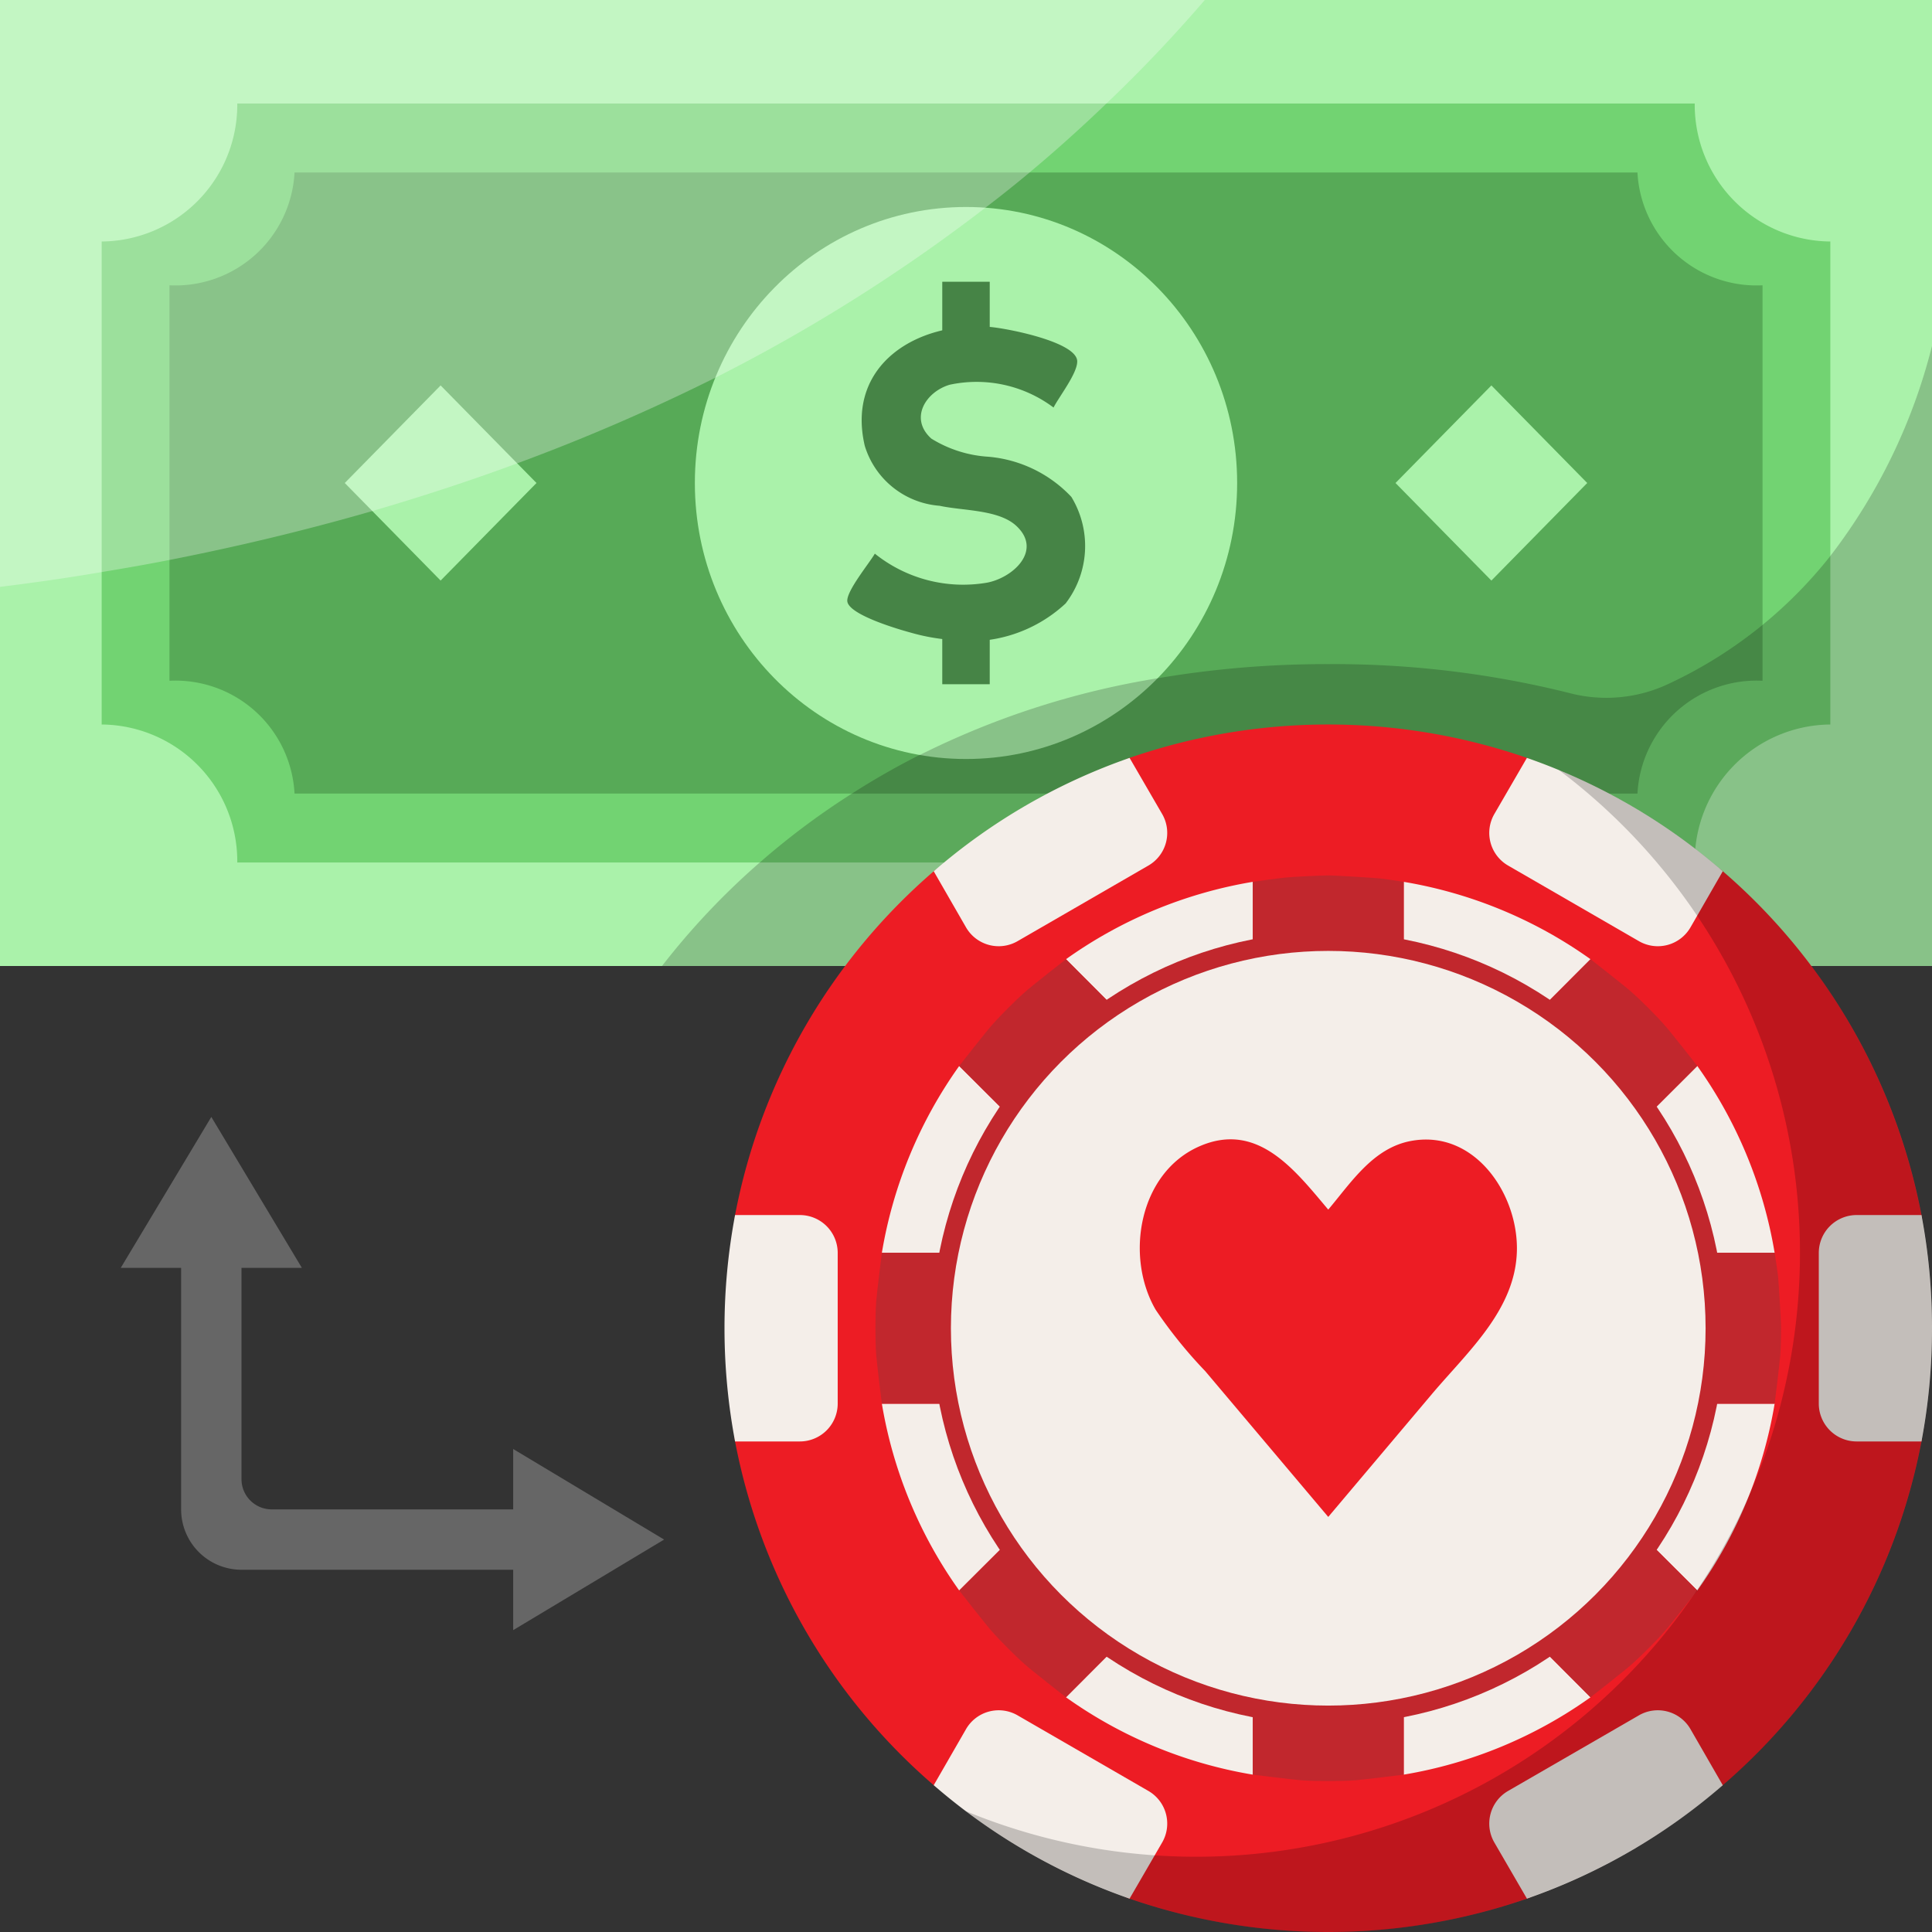 <?xml version="1.0" encoding="UTF-8"?>
<svg xmlns="http://www.w3.org/2000/svg" height="512" viewBox="0 0 64 64" width="512">
  <rect x="0" y="0" width="64" height="64" fill="#333333" stroke="none"/>
  <g id="Layer_44" data-name="Layer 44">
    <path d="m0 0h64v32h-64z" fill="#aaf2aa"></path>
    <path d="m56.14 3.429h-48.28a4.531 4.531 0 0 1 -4.492 4.571v16a4.531 4.531 0 0 1 4.492 4.571h48.28a4.531 4.531 0 0 1 4.492-4.571v-16a4.531 4.531 0 0 1 -4.492-4.571z" fill="#72d372"></path>
    <path d="m54.243 5.714h-44.486a3.951 3.951 0 0 1 -4.143 3.737v13.1a3.951 3.951 0 0 1 4.143 3.737h44.486a3.951 3.951 0 0 1 4.143-3.737v-13.1a3.951 3.951 0 0 1 -4.143-3.737z" fill="#57aa57"></path>
    <ellipse cx="32" cy="16" fill="#aaf2aa" rx="8.982" ry="9.143"></ellipse>
    <path d="m35.49 16.46a4.278 4.278 0 0 0 -2.75-1.33 4.059 4.059 0 0 1 -1.887-.6c-.739-.662-.194-1.547.606-1.785a4.248 4.248 0 0 1 3.441.755c.187-.366.8-1.145.784-1.54-.028-.64-2.343-1.086-2.894-1.13-2.4-.191-4.773 1.249-4.143 3.94a2.815 2.815 0 0 0 2.481 1.985c.756.167 1.948.12 2.535.662.881.814-.1 1.718-.963 1.884a4.675 4.675 0 0 1 -3.72-.961c-.183.32-.964 1.262-.91 1.59.074.447 1.716.923 2.1 1.027a6.636 6.636 0 0 0 1.249.233 4.673 4.673 0 0 0 3.881-1.2 3.127 3.127 0 0 0 .19-3.53z" fill="#468446"></path>
    <path d="m31.214 9.333h1.572v2.222h-1.572z" fill="#468446"></path>
    <path d="m31.214 20.444h1.572v2.222h-1.572z" fill="#468446"></path>
    <path d="m17.772 16-3.176 3.232-3.175-3.232 3.175-3.232z" fill="#aaf2aa"></path>
    <path d="m52.579 16-3.175 3.232-3.176-3.232 3.176-3.232z" fill="#aaf2aa"></path>
    <path d="m22 51-5-3v2h-8a1 1 0 0 1 -1-1v-7h2l-3-5-3 5h2v8a2 2 0 0 0 2 2h9v2z" fill="#666"></path>
    <path d="m60.63 18.42a14.766 14.766 0 0 1 -5.457 4.28 4.822 4.822 0 0 1 -3.193.256 32.141 32.141 0 0 0 -7.98-.956 33.224 33.224 0 0 0 -5.66.47 27.328 27.328 0 0 0 -7.85 2.53h-.01a25.29 25.29 0 0 0 -2.26 1.29 24.955 24.955 0 0 0 -3.05 2.28 24.229 24.229 0 0 0 -3.24 3.43h7.61a18.951 18.951 0 0 1 2.22-2.26 18.216 18.216 0 0 1 1.49-1.17 19.306 19.306 0 0 1 4.28-2.28c.18-.08.37-.15.55-.21a19.622 19.622 0 0 1 12.84 0c.18.06.37.14.55.21s.36.15.54.23a.265.265 0 0 0 -.06-.05c.15.06.29.14.44.2s.32.14.47.22q.57.27 1.11.57c.13.08.27.15.4.22.47.28.93.58 1.38.89.09.07.17.14.26.2.37.27.73.56 1.08.85l.15.12c.08.07.15.14.23.21.25.23.49.46.73.69.14.13.27.27.4.41.22.23.44.47.65.71.07.08.13.16.2.24h4.55v-20.54a18.988 18.988 0 0 1 -3.37 6.96z" opacity=".2"></path>
    <path d="m39.91 0q-1.575 1.83-3.26 3.43c-.83.8-1.68 1.56-2.54 2.28-.49.41-.98.8-1.48 1.18a56.091 56.091 0 0 1 -8.93 5.62 65.161 65.161 0 0 1 -6.57 2.84c-1.62.6-3.23 1.12-4.8 1.58-2.32.67-4.58 1.2-6.72 1.62-.76.15-1.51.28-2.24.4-1.17.2-2.3.36-3.37.49v-19.44z" fill="#fff" opacity=".3"></path>
    <path d="m60.875 44c0 1.281 3.006 2.537 2.775 3.75a19.964 19.964 0 0 1 -6.581 11.387c-.732.635-3.5-1.284-4.319-.762-1.293.826-.7 4.006-2.169 4.519a20.132 20.132 0 0 1 -13.162 0c-1.43-.5-.909-3.727-2.169-4.519-.861-.541-3.553 1.427-4.319.762a19.964 19.964 0 0 1 -6.581-11.387c-.231-1.213 2.775-2.469 2.775-3.75s-3.006-2.537-2.775-3.75a19.97 19.97 0 0 1 6.581-11.388c.95-.823 2.444 2.013 4.944.763 2.016-1.008.348-4.1 1.544-4.519a20.132 20.132 0 0 1 13.162 0c1.2.416 1.09 3.894 2.169 4.519s3.369-1.586 4.319-.763a19.97 19.97 0 0 1 6.581 11.388c.231 1.213-2.775 2.469-2.775 3.75z" fill="#ed1c24"></path>
    <path d="m55.875 46.5h2.912a14.861 14.861 0 0 1 -2.562 6.187l-2.062-2.056-3.532 3.532 2.057 2.062a14.871 14.871 0 0 1 -6.188 2.562v-2.912h-5v2.912a14.871 14.871 0 0 1 -6.188-2.562l2.057-2.062-3.532-3.532-2.062 2.056a14.861 14.861 0 0 1 -2.562-6.187h2.912v-5h-2.912a14.871 14.871 0 0 1 2.562-6.188l2.062 2.057 3.532-3.532-2.057-2.062a14.886 14.886 0 0 1 6.188-2.563v2.913h5v-2.913a14.886 14.886 0 0 1 6.188 2.563l-2.057 2.062 3.532 3.532 2.062-2.057a14.871 14.871 0 0 1 2.562 6.188h-2.912z" fill="#f4eee9"></path>
    <path d="m64 44a20.051 20.051 0 0 1 -.35 3.75h-2.15a1.254 1.254 0 0 1 -1.25-1.25v-5a1.254 1.254 0 0 1 1.25-1.25h2.15a20.051 20.051 0 0 1 .35 3.75z" fill="#f4eee9"></path>
    <g fill="#c1272d">
      <path d="m46.5 29.212v2.913h-5v-2.913c.019-.006.988-.137 1.094-.143.169-.019 1.106-.069 1.406-.069s1.619.088 1.725.1.756.106.775.112z"></path>
      <path d="m37.369 33.837-3.532 3.532-2.062-2.057c.025-.037.931-1.187 1.069-1.337.175-.2.362-.394.55-.581s.381-.375.581-.55c.15-.138 1.3-1.044 1.337-1.069z"></path>
      <path d="m32.125 41.5v5h-2.912c-.007-.019-.176-1.437-.188-1.613-.019-.293-.025-.587-.025-.887s.006-.594.025-.888c.012-.175.181-1.593.188-1.612z"></path>
      <path d="m37.369 54.163-2.057 2.062c-.037-.025-1.187-.931-1.337-1.069-.2-.175-.394-.362-.581-.55s-.375-.381-.55-.581c-.138-.15-1.044-1.3-1.069-1.338l2.062-2.056z"></path>
      <path d="m46.5 55.875v2.912c-.019.007-1.437.176-1.613.188-.293.019-.587.025-.887.025s-.594-.006-.887-.025c-.176-.012-1.594-.181-1.613-.188v-2.912z"></path>
      <path d="m56.225 52.687c-.025.038-.931 1.188-1.069 1.338-.175.2-.362.394-.55.581s-.381.375-.581.55c-.15.138-1.3 1.044-1.337 1.069l-2.057-2.062 3.532-3.532z"></path>
      <path d="m59 44c0 .3-.006.594-.025.887-.012.176-.181 1.594-.188 1.613h-2.912v-5h2.912c.007.019.1.656.113.775s.1 1.425.1 1.725z"></path>
      <path d="m56.225 35.312-2.062 2.057-3.532-3.532 2.057-2.062c.037.025 1.187.931 1.337 1.069.2.175.394.362.581.55s.375.381.55.581c.138.15 1.044 1.3 1.069 1.337z"></path>
      <circle cx="44" cy="44" r="13.125"></circle>
    </g>
    <circle cx="44" cy="44" fill="#f4eee9" r="12.5"></circle>
    <path d="m57.069 28.862-1.069 1.857a1.25 1.25 0 0 1 -1.712.456l-4.326-2.5a1.249 1.249 0 0 1 -.462-1.706l1.081-1.863a19.866 19.866 0 0 1 6.488 3.756z" fill="#f4eee9"></path>
    <path d="m38.038 28.675-4.326 2.5a1.25 1.25 0 0 1 -1.712-.456l-1.069-1.857a19.866 19.866 0 0 1 6.488-3.756l1.081 1.863a1.249 1.249 0 0 1 -.462 1.706z" fill="#f4eee9"></path>
    <path d="m27.75 41.5v5a1.254 1.254 0 0 1 -1.25 1.25h-2.15a20.264 20.264 0 0 1 0-7.5h2.15a1.254 1.254 0 0 1 1.25 1.25z" fill="#f4eee9"></path>
    <path d="m38.5 61.031-1.081 1.863a19.851 19.851 0 0 1 -6.488-3.757l1.069-1.856a1.25 1.25 0 0 1 1.712-.456l4.326 2.5a1.249 1.249 0 0 1 .462 1.706z" fill="#f4eee9"></path>
    <path d="m57.069 59.137a19.851 19.851 0 0 1 -6.488 3.757l-1.081-1.863a1.249 1.249 0 0 1 .462-1.706l4.326-2.5a1.25 1.25 0 0 1 1.712.456z" fill="#f4eee9"></path>
    <path d="m50.25 41.35c0 1.995-1.614 3.406-2.817 4.831l-3.433 4.069-4.073-4.827a15.264 15.264 0 0 1 -1.643-2.034c-1.028-1.767-.556-4.536 1.445-5.414 1.935-.85 3.176.8 4.271 2.095.763-.905 1.486-2.038 2.733-2.273 2.073-.391 3.517 1.683 3.517 3.553z" fill="#ed1c24"></path>
    <path d="m64 44a20 20 0 0 1 -32.012 15.994 20.006 20.006 0 0 0 19.649-34.488 20.02 20.02 0 0 1 12.363 18.494z" opacity=".2"></path>
  </g>
</svg>
